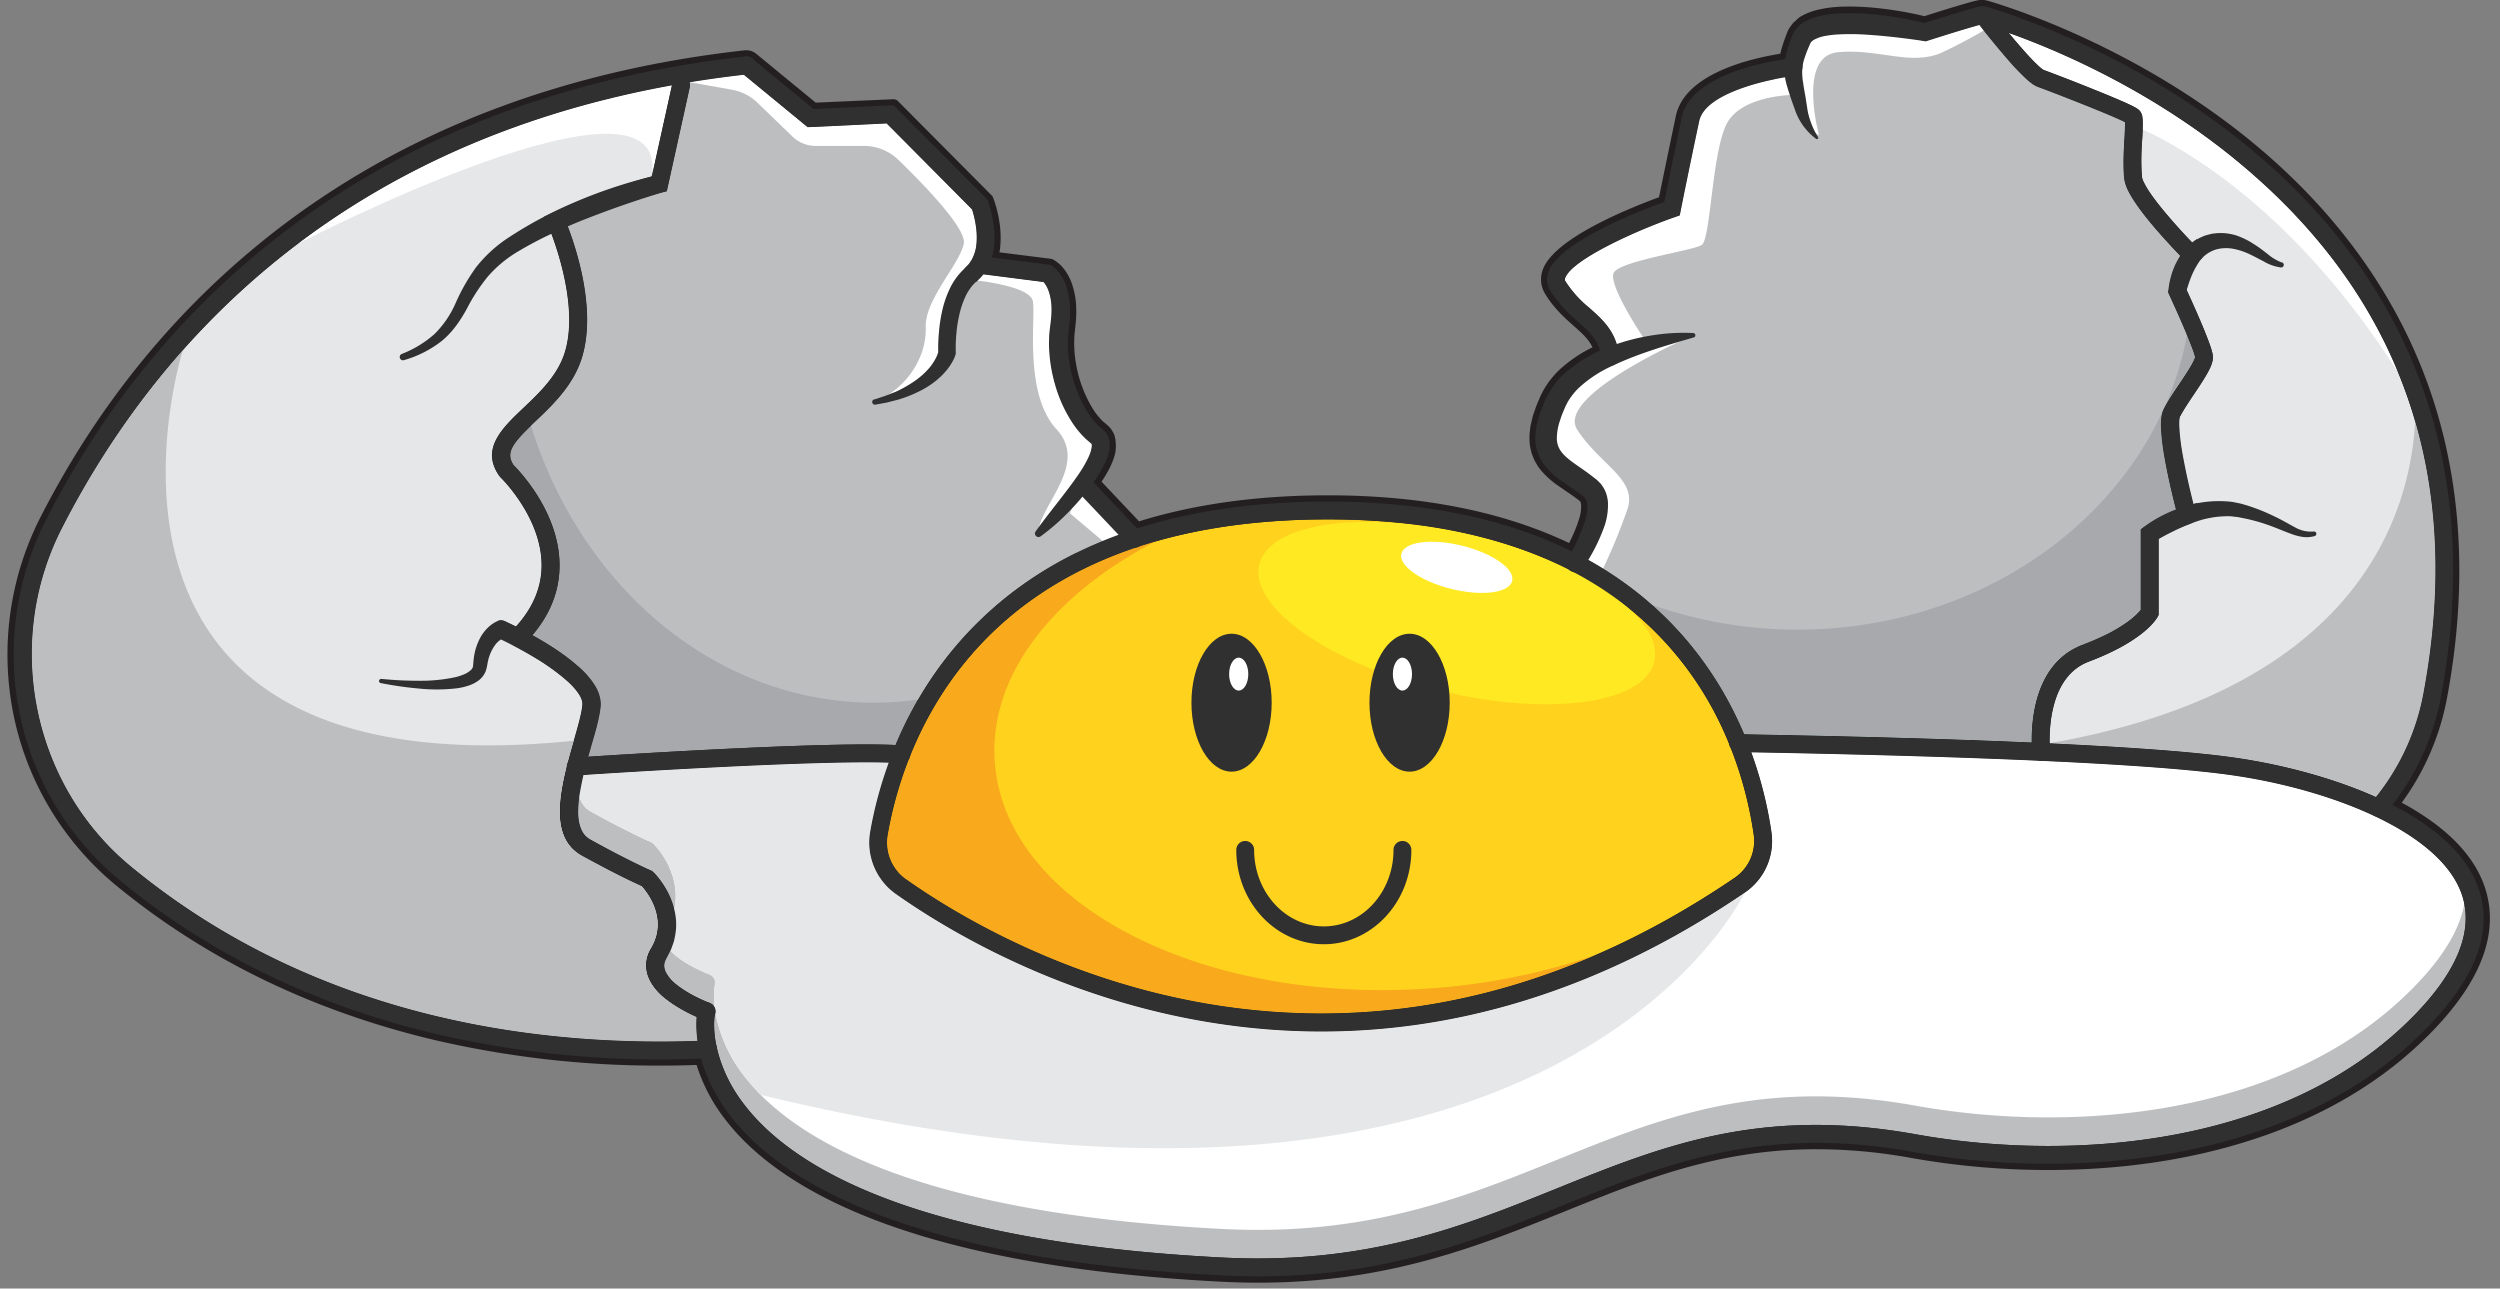 <?xml version="1.0" encoding="UTF-8"?><svg xmlns="http://www.w3.org/2000/svg" xmlns:xlink="http://www.w3.org/1999/xlink" data-name="Layer 2" height="414.3" preserveAspectRatio="xMidYMid meet" version="1.0" viewBox="-2.4 -0.0 803.8 414.3" width="803.8" zoomAndPan="magnify"><rect x="-2.4" y="-0.0" width="803.8" height="414.3" fill="#808080" stroke="none"/><g id="change1_1"><path d="M796.51,285.23c-3.48-10.34-12.46-19.46-26.7-27.15a82.75,82.75,0,0,0,14.61-33.94c7.42-39.9,4.23-76.54-9.47-108.93-11-25.92-28.63-49.1-52.5-68.91C682.11,12.83,637,.31,636.51.19A5.05,5.05,0,0,0,635.27,0h-.13a4.59,4.59,0,0,0-.66,0h-.09l-.24,0h-.07l-.38.07-.08,0-.6.13c-.78.18-1.45.37-2.19.57-5.06,1.44-10.05,3-14.5,4.43a115.76,115.76,0,0,0-18.08-2.87c-2.12-.15-4-.22-5.93-.22-1.43,0-2.85,0-4.22.13a36.87,36.87,0,0,0-5.44.77,20.26,20.26,0,0,0-6,2.25l-.06,0-.18.12A8.66,8.66,0,0,0,575,6.6l-.63.55-.13.13c-.23.25-.44.51-.63.74l0,.05a9,9,0,0,0-1.28,2.06l0,.1c-.09.18-.18.38-.22.49l-.11.3-.22.57a50.43,50.43,0,0,0-1.62,5c-.06.22-.11.45-.17.69-10.16,1.63-30.73,6.58-33.57,20-2.08,9.88-4.34,20.89-5.41,26.13-10.84,4-33.79,13.43-37.36,23.27a8.84,8.84,0,0,0,.69,7.71c2.79,4.66,6.23,7.71,9.26,10.41,2.67,2.36,4.86,4.31,6,6.88a44.55,44.55,0,0,0-9.82,6.5,28.14,28.14,0,0,0-5.5,6.54c-.27.44-.51.9-.74,1.34-.09.18-.18.36-.28.53-.25.49-.44.93-.6,1.31-.07.18-.15.36-.23.55a35.22,35.22,0,0,0-1.46,3.74c-.06.16-.13.36-.19.55-.15.42-.3.85-.43,1.32a.29.29,0,0,0,0,.09l-.45,1.91a12.75,12.75,0,0,0-.38,2.32c0,.22-.05.41-.07.59a9,9,0,0,0-.08,1.86c0,.2,0,.4,0,.59a13.65,13.65,0,0,0,.14,1.82s0,.06,0,.09c0,.18.08.36.11.54a16.71,16.71,0,0,0,.45,1.9.58.58,0,0,0,.05.14l.19.51a19,19,0,0,0,.79,1.85l.07.11.3.51a15.12,15.12,0,0,0,1,1.61,27.58,27.58,0,0,0,6.36,5.84c.84.6,1.66,1.16,2.46,1.7,1.12.76,2.17,1.48,3.17,2.23l.66.49.07.05.17.13.27.26.11.16c0,.07.06.16.1.25v.05a5.06,5.06,0,0,1,.11.53,12.92,12.92,0,0,1-.69,4.79,47.7,47.7,0,0,1-3.17,7.61c-21.43-10.18-47.51-15.34-77.56-15.34-22.4,0-42.81,2.81-60.7,8.37l-12.06-12.75a42.83,42.83,0,0,0,2.59-4.37l.18-.37c.19-.4.4-.82.59-1.3a16.18,16.18,0,0,0,.66-1.79,12.59,12.59,0,0,0,.43-1.65l.08-.41a2,2,0,0,0,0-.24l0-.3a9.62,9.62,0,0,0,0-2.36l-.06-.55a.76.76,0,0,0,0-.21c-.05-.24-.12-.49-.19-.73l0-.06,0-.13a6,6,0,0,0-.72-1.66l-.13-.22a5.71,5.71,0,0,0-1-1.29c-.17-.18-.35-.35-.53-.52l-.48-.42-1-.83a5,5,0,0,1-.4-.4c-.11-.13-.23-.25-.35-.38a21.71,21.71,0,0,1-2.87-3.9,41.23,41.23,0,0,1-5.6-20.23c0-.59,0-1.2.06-1.85l0-.73.28-2.72a39.82,39.82,0,0,0,.3-6.8,25.73,25.73,0,0,0-1.4-7.31,16.36,16.36,0,0,0-1.85-3.72,13.21,13.21,0,0,0-1.37-1.77c-.25-.29-.57-.59-.84-.85l-.06,0-.11-.1a9.25,9.25,0,0,0-1.14-.86l-.54-.34a2.07,2.07,0,0,0-.81-.29l-.63-.08-15.92-2a19.28,19.28,0,0,0,.3-2.36,32.39,32.39,0,0,0-.32-7.48c-.19-1.22-.43-2.42-.72-3.58a35.44,35.44,0,0,0-1.08-3.58l-.2-.55a1.88,1.88,0,0,0-.46-.73l-.44-.45-28.82-29-.9-.91a2,2,0,0,0-1.42-.59h-.09l-1.28.06L259.87,33,240.72,17.28l-.13-.1-.17-.12a4.88,4.88,0,0,0-2.8-.89l-.41,0h-.12c-59.46,6.6-110.67,26.47-152.2,59.06C54.11,99.42,29.12,130.05,10.6,166.31a97.3,97.3,0,0,0-8.67,63.43A95.92,95.92,0,0,0,34.8,284.58C63.61,308.32,98,325,136.86,334.28a316.91,316.91,0,0,0,73.1,8.34c3.64,0,7.44-.07,11.6-.21A56.07,56.07,0,0,0,230.84,360c16,20.87,56.73,46.85,159.47,52.1,4,.21,7.95.31,11.83.31,41.81,0,70.87-11.74,99-23.09,25.24-10.19,49.07-19.82,80.49-19.82A171,171,0,0,1,612,372.29a250.78,250.78,0,0,0,44.11,3.89c23.7,0,45.84-3.29,65.8-9.79,23-7.47,42.19-19,57.16-34.23C795.5,315.45,801.36,299.66,796.51,285.23Z" fill="#231f20"/></g><g id="change2_1"><path d="M290.24,243.07a2.77,2.77,0,0,1-.41,1A126.65,126.65,0,0,0,283,268.48a14.47,14.47,0,0,0,5.87,14.21h0c30.58,21.62,140.18,85.47,266.41-.43a14.3,14.3,0,0,0,6.15-14,125.12,125.12,0,0,0-7.38-27.81,2.76,2.76,0,0,1-.45-1.12,107.08,107.08,0,0,0-50.27-55.49,2.83,2.83,0,0,1-.76-.33,3.06,3.06,0,0,1-.29-.21c-19.18-9.86-44.46-16.32-77.8-16.32-24.1,0-44.13,3.3-60.79,8.76a3,3,0,0,1-.91.3C320.09,190.39,299.84,219.12,290.24,243.07Z" fill="#ffd31d"/></g><g id="change3_1"><path d="M219.38,28.08,212,61.5l-1.73.44a207.82,207.82,0,0,0-30.19,10.63c2.78,7.2,9.59,27.59,4.43,43.07-2.84,8.53-9.39,14.75-14.65,19.74-7.33,7-9.9,10-7.14,14.17,1.93,1.92,14.6,15.16,14.78,31.88.09,8.22-2.84,15.87-8.73,22.79,9.57,5.3,22.63,14.19,21.83,22.93-.3,3.28-1.54,7.6-3,12.6-.33,1.15-.67,2.34-1,3.56,16.35-1.06,77-4.82,98.94-3.76A120.52,120.52,0,0,1,308.8,203.4c13-13.82,29.07-24.27,48.12-31.31l-12-11a156.54,156.54,0,0,1-11.53,12.62,2.85,2.85,0,0,1-2,.82,2.88,2.88,0,0,1-2-4.93c8.22-8,19.64-21.58,19.3-26.54,0-.39-.13-.46-.21-.52-8.1-6-15.27-22.6-13.05-37.8,1.35-9.2-1.32-13-2.33-14L313.84,88.2a15.2,15.2,0,0,1-2.15,2.26c-7.41,6.26-6.71,22.64-6.7,22.81v.38l-.08.37c-.11.53-3.07,13.1-25.34,18.07a2.7,2.7,0,0,1-.63.07,2.87,2.87,0,0,1-.62-5.67c16.79-3.75,20.34-11.77,20.9-13.44-.08-3.13-.08-19.51,8.75-27,6.07-5.14,3-16.2,2.15-18.75L282.68,39.68,257.25,40.9,236.75,24q-9,1-17.49,2.42A2.86,2.86,0,0,1,219.38,28.08Z" fill="#a7a9ac"/></g><g id="change4_1"><path d="M537.74,203.36a115.94,115.94,0,0,1,20.64,32.69l3.5.07c17,.33,53.9,1,88.92,2.58-.15-7.54,1.15-25.66,16.32-31.37,12.84-4.84,17.5-9.7,18.74-11.25V170.15l1.21-.86a55.1,55.1,0,0,1,10.16-5.38c-2.24-8.61-6.6-27.15-4-32.38a79.54,79.54,0,0,1,4.87-7.83c1.86-2.78,5-7.41,5.22-8.85-.3-2-4.52-11.89-8.32-20.08l-.35-.77.11-.83a30,30,0,0,1,3.93-10.77c-5.12-5.27-17.25-18.32-18.09-24.63-.51-3.81-.22-9,0-13.25.1-1.85.23-4.05.21-5.26-4.39-2.25-23.49-9.72-28.14-11.37-4.1-1.45-15-15.16-18.68-19.86-3,.8-10.19,3-16.63,5.06l-.72.23-.75-.15c-16.1-3.38-34.59-4-36.45.52-3.24,7.83-3,8.93-.75,17.51.27,1,.56,2.18.88,3.43a18.61,18.61,0,0,0,4.4,7.82,2.87,2.87,0,1,1-4.28,3.83A24.31,24.31,0,0,1,574,36c-.32-1.25-.6-2.37-.87-3.4a65.4,65.4,0,0,1-1.71-7.77c-8.94,1.46-25.84,5.86-27.56,14C541.12,52.12,538,67.51,538,67.66l-.33,1.6-1.54.54c-13.39,4.68-33.18,13.83-35.25,19.54a1.08,1.08,0,0,0,.05,1.09A36.42,36.42,0,0,0,508.65,99c3.53,3.14,7.16,6.37,8.75,11.6a102.7,102.7,0,0,1,24.42-5.69,2.87,2.87,0,1,1,.53,5.71,99.3,99.3,0,0,0-25.18,6.25,2.82,2.82,0,0,1-1.6.7c-6.56,3-12.46,7.12-15.12,12.9-5.91,12.86-2.2,15.41,5.18,20.48,1.61,1.11,3.28,2.26,5,3.62,5.52,4.4,4.68,12.93-2.47,25.38A113.93,113.93,0,0,1,537.74,203.36Z" fill="#b8dfd8"/></g><g id="change3_2"><path d="M537.74,203.36a115.94,115.94,0,0,1,20.64,32.69l3.5.07c17,.33,53.9,1,88.92,2.58-.15-7.54,1.15-25.66,16.32-31.37,12.84-4.84,17.5-9.7,18.74-11.25V170.15l1.21-.86a55.1,55.1,0,0,1,10.16-5.38c-2.24-8.61-6.6-27.15-4-32.38a79.54,79.54,0,0,1,4.87-7.83c1.86-2.78,5-7.41,5.22-8.85-.3-2-4.52-11.89-8.32-20.08l-.35-.77.11-.83a30,30,0,0,1,3.93-10.77c-5.12-5.27-17.25-18.32-18.09-24.63-.51-3.81-.22-9,0-13.25.1-1.85.23-4.05.21-5.26-4.39-2.25-23.49-9.72-28.14-11.37-4.1-1.45-15-15.16-18.68-19.86-3,.8-10.19,3-16.63,5.06l-.72.23-.75-.15c-16.1-3.38-34.59-4-36.45.52-3.24,7.83-3,8.93-.75,17.51.27,1,.56,2.18.88,3.43a18.61,18.61,0,0,0,4.4,7.82,2.87,2.87,0,1,1-4.28,3.83A24.31,24.31,0,0,1,574,36c-.32-1.25-.6-2.37-.87-3.4a65.4,65.4,0,0,1-1.71-7.77c-8.94,1.46-25.84,5.86-27.56,14C541.12,52.12,538,67.51,538,67.66l-.33,1.6-1.54.54c-13.39,4.68-33.18,13.83-35.25,19.54a1.08,1.08,0,0,0,.05,1.09A36.42,36.42,0,0,0,508.65,99c3.53,3.14,7.16,6.37,8.75,11.6a102.7,102.7,0,0,1,24.42-5.69,2.87,2.87,0,1,1,.53,5.71,99.3,99.3,0,0,0-25.18,6.25,2.82,2.82,0,0,1-1.6.7c-6.56,3-12.46,7.12-15.12,12.9-5.91,12.86-2.2,15.41,5.18,20.48,1.61,1.11,3.28,2.26,5,3.62,5.52,4.4,4.68,12.93-2.47,25.38A113.93,113.93,0,0,1,537.74,203.36Z" fill="#a7a9ac"/></g><g id="change5_1"><path d="M717.65,52.39c-28.5-23.7-59.36-36.53-74.2-41.8,4.28,5.14,9.53,11.12,11.23,11.91,2,.7,9.26,3.48,16,6.19,14.09,5.66,14.56,6.36,15.15,7.25.9,1.35.84,3.22.53,8.9A75.25,75.25,0,0,0,686.31,57c.47,3.54,9.14,13.74,16.14,21a15.63,15.63,0,0,1,1.6-1.17l1.68,6C702.36,86,701,91.2,700.61,93.17c2.76,6,8.28,18.28,8.47,21.38.17,2.71-2.12,6.28-6.19,12.35a80.73,80.73,0,0,0-4.51,7.2c-1.17,2.45,1.19,15.86,4.3,28,.51-.14,1-.27,1.54-.39l-2.49,6.7a51.84,51.84,0,0,0-10.13,4.83v24.5l-.34.64c-.41.77-4.55,7.75-22.11,14.36-11.88,4.47-12.72,20.18-12.59,26.26,23.79,1.11,46.11,2.62,60,4.64,14.56,2.13,30.9,6.31,45,12.62a75,75,0,0,0,15.31-33.5C789.76,153.09,769.86,95.78,717.65,52.39Z" fill="#e6e7e8"/></g><g id="change5_2"><path d="M221.59,326.94c-6.46-2.83-13.73-7.23-15.76-13.28a10.18,10.18,0,0,1,1-8.71c5.79-9.6-1.25-18.23-2.94-20.08-1.89-.84-8.54-3.9-19.39-9.9-11.22-6.21-6.34-23.17-2.43-36.81,1.3-4.52,2.52-8.79,2.77-11.53.47-5.19-11.09-13.32-21.74-18.9l-5.64-8,.43-.15a2.82,2.82,0,0,1,2,.14c.78.36,2,.94,3.6,1.71,5.54-6.11,8.31-12.82,8.23-20-.17-15.32-13.1-27.88-13.23-28l-.36-.42c-6.13-8.7.92-15.39,7.73-21.85,5.05-4.79,10.77-10.21,13.16-17.39,4.44-13.31-1.59-31.87-4.21-38.8l-1.38.7-1-5.93h0a205.52,205.52,0,0,1,34.69-13l6.48-29.39C102,47.6,45.53,114.93,17.5,169.83-1.35,206.73,8,252.47,39.72,278.61c59.82,49.28,131.44,57.83,182.15,56.05A36.52,36.52,0,0,1,221.59,326.94Z" fill="#e6e7e8"/></g><g id="change6_1"><path d="M715.69,249.29c-34.83-5.1-124.47-6.85-153.93-7.43l-1.1,0a129.66,129.66,0,0,1,6.49,25.63,20,20,0,0,1-8.6,19.54c-48.94,33.3-95.46,44.63-136.07,44.63-66.67,0-117.41-30.49-136.89-44.26h0a20.24,20.24,0,0,1-8.21-19.88,130.73,130.73,0,0,1,6-22.29c-23.92-.77-86.07,3.16-98.26,4C183,258.09,182,267,187.33,269.94c12.42,6.87,19.35,9.86,19.42,9.89a2.78,2.78,0,0,1,.88.59c4.51,4.42,11.19,15.87,4.17,27.5a4.43,4.43,0,0,0-.52,3.92c1.19,3.55,6.47,7.42,14.49,10.63h0a2.05,2.05,0,0,1,.39.2l.12.07a2.78,2.78,0,0,1,.32.26l.11.09a4.15,4.15,0,0,1,.27.32s.06.07.08.11a2.71,2.71,0,0,1,.21.37.6.6,0,0,0,.06.11c.05.13.08.26.12.39s0,.09,0,.14,0,.23,0,.35a1.49,1.49,0,0,1,0,.21,8.51,8.51,0,0,1,0,.58.08.08,0,0,1,0,0A29.22,29.22,0,0,0,228,336.5a3.25,3.25,0,0,1,.13.62,47,47,0,0,0,9,18.35c15.13,19.48,54,43.77,153.55,48.86,46.6,2.37,77.56-10.13,107.51-22.23,33.59-13.57,65.32-26.38,115.18-17.43,50.51,9.07,119.12,3.86,160.17-37.93,14.21-14.46,19.46-27.6,15.61-39C782.41,267.6,747.39,253.92,715.69,249.29Z" fill="#bcbec0"/></g><g id="change7_1"><path d="M228.13,327.93a47,47,0,0,0,9,18.35c15.13,19.48,54,43.77,153.55,48.86,46.6,2.37,77.56-10.13,107.51-22.23,33.59-13.57,65.32-26.38,115.18-17.43,50.51,9.07,119.12,3.86,160.17-37.93q14.12-14.37,16.37-26.87a22.45,22.45,0,0,0-.76-3c-6.76-20.1-41.78-33.78-73.48-38.41-34.83-5.1-124.47-6.85-153.93-7.43l-1.1,0a129.66,129.66,0,0,1,6.49,25.63,20,20,0,0,1-8.6,19.54c-48.94,33.3-95.46,44.63-136.07,44.63-66.67,0-117.41-30.49-136.89-44.26h0a20.24,20.24,0,0,1-8.21-19.88,130.73,130.73,0,0,1,6-22.29c-23.92-.77-86.07,3.16-98.26,4-.51,2.17-1,4.34-1.26,6.43a7.44,7.44,0,0,0,3.5,5.15c12.42,6.87,19.35,9.86,19.42,9.89a2.78,2.78,0,0,1,.88.59c3.71,3.64,8.88,12,6.69,21.38a20.16,20.16,0,0,1-1.26,12.9c2.4,2.69,6.81,5.41,12.71,7.77h0a2.05,2.05,0,0,1,.39.2l.12.07a2.78,2.78,0,0,1,.32.26l.11.09a4.15,4.15,0,0,1,.27.32s.06.07.08.11a2.71,2.71,0,0,1,.21.37.6.6,0,0,0,.06.11c.05.13.08.26.12.39s0,.09,0,.14,0,.23,0,.35a1.49,1.49,0,0,1,0,.21,8.51,8.51,0,0,1,0,.58.08.08,0,0,1,0,0,29.22,29.22,0,0,0,.49,10.78A3.25,3.25,0,0,1,228.13,327.93Z" fill="#fff"/></g><g id="change8_1"><path d="M510.7,307a206.82,206.82,0,0,1-54,10.83c-73.83,5-136.18-27.65-139.27-73-1.88-27.59,18.62-53.51,51.6-70.71-1.79.52-3.55,1.05-5.27,1.61a3,3,0,0,1-.91.3c-42.73,14.32-63,43.05-72.58,67a2.77,2.77,0,0,1-.41,1A126.65,126.65,0,0,0,283,268.48a14.47,14.47,0,0,0,5.87,14.21h0C315.82,301.71,403.93,353.42,510.7,307Z" fill="#f9a91c"/></g><g id="change9_1"><ellipse cx="465.96" cy="197.1" fill="#ffe922" rx="25.52" ry="65.39" transform="rotate(-76.13 465.981 197.093)"/></g><g id="change7_2"><ellipse cx="465.96" cy="182.39" fill="#fff" rx="7.16" ry="18.35" transform="rotate(-76.13 465.983 182.386)"/></g><g id="change6_2"><path d="M17.5,169.83C-1.35,206.73,8,252.47,39.72,278.61c59.82,49.28,131.44,57.83,182.15,56.05a36.52,36.52,0,0,1-.28-7.72c-6.46-2.83-13.73-7.23-15.76-13.28a10.18,10.18,0,0,1,1-8.71c5.79-9.6-1.25-18.23-2.94-20.08-1.89-.84-8.54-3.9-19.39-9.9-11.22-6.21-6.34-23.17-2.43-36.81C10.73,255.72,56.4,112.55,56.4,112.55A273.78,273.78,0,0,0,17.5,169.83Z" fill="#bcbec0"/></g><g id="change6_3"><path d="M695,94.77l-.35-.77.11-.83a30,30,0,0,1,3.93-10.77c-5.12-5.27-17.25-18.32-18.09-24.63-.51-3.81-.22-9,0-13.25.1-1.85.23-4.05.21-5.26-4.39-2.25-23.49-9.72-28.14-11.37-4.1-1.45-15-15.16-18.68-19.86-3,.8-10.19,3-16.63,5.06l-.72.23-.75-.15c-16.1-3.38-34.59-4-36.45.52-1.72,4.16-2.44,6.42-2.41,8.92h0l-9.52,3c-9.24,2-22.14,6.2-23.64,13.3C541.12,52.12,538,67.51,538,67.66l-.33,1.6-1.54.54c-13.39,4.68-33.18,13.83-35.25,19.54a1.08,1.08,0,0,0,.05,1.09A36.42,36.42,0,0,0,508.65,99c3.53,3.14,7.16,6.37,8.75,11.6l.13,0-.36,6.31a2.82,2.82,0,0,1-1.6.7c-6.56,3-12.46,7.12-15.12,12.9-5.91,12.86-2.2,15.41,5.18,20.48,1.61,1.11,3.28,2.26,5,3.62,5.52,4.4,4.68,12.93-2.47,25.38a115.77,115.77,0,0,1,20.53,14.45,140.15,140.15,0,0,0,46.81,8c63,0,115.28-41,125.25-94.65C699.13,103.86,697,99.08,695,94.77Z" fill="#bcbec0"/></g><g id="change6_4"><path d="M776.8,222.72q8.85-47.5-2.68-87.2c-1.67,30.11-18.53,86.19-117.56,103.44,23.79,1.11,46.11,2.62,60,4.64,14.56,2.13,30.9,6.31,45,12.62A75,75,0,0,0,776.8,222.72Z" fill="#bcbec0"/></g><g id="change7_3"><path d="M93.39,78.35S213.67,16.11,207.16,56.82l6.48-29.39C163.07,36.57,123.81,55.39,93.39,78.35Z" fill="#fff"/></g><g id="change6_5"><path d="M360.9,171.64l-14-12.8,1.65-14.35a4.9,4.9,0,0,0,.17-1.45c0-.39-.13-.46-.21-.52s-.27-.23-.4-.33l-8.92-12.49a46.77,46.77,0,0,1-3.73-25c1.35-9.2-1.32-13-2.33-14L313.84,88.2a15.2,15.2,0,0,1-2.15,2.26l-.35.32L308,86.07c6.07-5.14,3-16.2,2.15-18.75L282.68,39.68,257.25,40.9,236.75,24q-9,1-17.49,2.42a2.86,2.86,0,0,1,.12,1.62L212,61.5l-1.73.44a207.82,207.82,0,0,0-30.19,10.63c2.78,7.2,9.59,27.59,4.43,43.07-2.84,8.53-9.39,14.75-14.65,19.74-.54.51-1.05,1-1.54,1.47,16.09,51.9,59.45,89.08,110.43,89.08a103.46,103.46,0,0,0,14-1,117.61,117.61,0,0,1,16-21.57,120.35,120.35,0,0,1,34.81-25.6l8-.46Z" fill="#bcbec0"/></g><g id="change7_4"><path d="M717.65,52.39c-28.5-23.7-59.36-36.53-74.2-41.8,4.28,5.14,9.53,11.12,11.23,11.91,2,.7,9.26,3.48,16,6.19,14.09,5.66,14.56,6.36,15.15,7.25.7,1.05.82,2.43.69,5.66,13.62,6.26,49.39,26.53,82.05,78.08Q753.08,81.91,717.65,52.39Z" fill="#fff"/></g><g id="change7_5"><path d="M259.84,46.91H275.3a16,16,0,0,1,11.18,4.52c7.73,7.48,22,22.09,21,26.92-1.33,6.61-12.57,18-12.24,26.85s-5.19,19.13-16.33,24.09c0,0,20-4.69,23.15-16.74,2.59-10.08,4.39-16.54,8.12-23.35L308,86.07c6.07-5.14,3-16.2,2.15-18.75L282.68,39.68,257.25,40.9,236.75,24q-9,1-17.49,2.42l13.56,2.4a16,16,0,0,1,8.34,4.23L252.5,44A10.6,10.6,0,0,0,259.84,46.91Z" fill="#fff"/></g><g id="change7_6"><path d="M348.7,143c0-.39-.13-.46-.21-.52s-.27-.23-.4-.33l-8.92-12.49a46.77,46.77,0,0,1-3.73-25c1.35-9.2-1.32-13-2.33-14L313.84,88.2a14.36,14.36,0,0,1-1.94,2c5.61.71,17,2.63,17.78,6.62,1,5.29-3,29.7,7.61,41.19s-5.8,24.64-5.88,33.58l16.29-19.95.83-7.2A4.9,4.9,0,0,0,348.7,143Z" fill="#fff"/></g><g id="change7_7"><path d="M310.08,89l-1.24.91s.78.07,2,.21Z" fill="#fff"/></g><g id="change7_8"><path d="M341.6 165.03L354.65 176.07 360.9 171.64 344.59 156.84 341.6 165.03z" fill="#fff"/></g><g id="change7_9"><path d="M582.45,43.49s-7-25.36,5.95-26.69,23.82,4.63,33.75,0c5.07-2.37,9.85-5,13.3-7-.54-.69-1-1.31-1.42-1.82-3,.8-10.19,3-16.63,5.06l-.72.23-.75-.15c-16.1-3.38-34.59-4-36.45.52-1.72,4.16-2.44,6.42-2.41,8.92h0l-4,1.27C574.22,29,577.52,41.07,582.45,43.49Z" fill="#fff"/></g><g id="change7_10"><path d="M543.9,38.9C541.12,52.12,538,67.51,538,67.66l-.33,1.6-1.54.54c-13.39,4.68-33.18,13.83-35.25,19.54a1.08,1.08,0,0,0,.05,1.09A36.42,36.42,0,0,0,508.65,99c3.53,3.14,7.16,6.37,8.75,11.6l.13,0-.17,3,9.06-4.38S514.29,91.35,516.5,87.6s25.36-7,28.23-8.82S548,49.45,552.67,40s21.51-9.48,21.51-9.48l1,1.09-1.76-7.83-5.89,1.86C558.3,27.56,545.4,31.8,543.9,38.9Z" fill="#fff"/></g><g id="change7_11"><path d="M542.08,107.78l-24.68,5-.23,4.06a2.82,2.82,0,0,1-1.6.7c-6.56,3-12.46,7.12-15.12,12.9-5.91,12.86-2.2,15.41,5.18,20.48,1.61,1.11,3.28,2.26,5,3.62,5.52,4.4,4.68,12.93-2.47,25.38,1.66.92,3.28,1.89,4.87,2.87a188.32,188.32,0,0,0,7.9-19.3c3-9.42-8.93-14.07-16.21-25.32S542.08,107.78,542.08,107.78Z" fill="#fff"/></g><g id="change5_3"><path d="M499,331.92c14.07-7.59,28.3-17.53,36.55-30.72-40.48,22.41-78.86,30.44-113,30.44-66.67,0-117.41-30.49-136.89-44.26h0a20.24,20.24,0,0,1-8.21-19.88,130.73,130.73,0,0,1,6-22.29c-23.92-.77-86.07,3.16-98.26,4-.51,2.17-1,4.34-1.26,6.43a7.44,7.44,0,0,0,3.5,5.15c12.42,6.87,19.35,9.86,19.42,9.89a2.78,2.78,0,0,1,.88.59c3.71,3.64,8.88,12,6.69,21.38a20.16,20.16,0,0,1-1.26,12.9c2.4,2.69,6.81,5.41,12.71,7.77h0a2.05,2.05,0,0,1,.39.2l.12.07a2.78,2.78,0,0,1,.32.26l.11.09a4.15,4.15,0,0,1,.27.32s.06.07.08.11a2.71,2.71,0,0,1,.21.37.6.6,0,0,0,.06.11c.05.13.08.26.12.39s0,.09,0,.14,0,.23,0,.35a1.49,1.49,0,0,1,0,.21,8.51,8.51,0,0,1,0,.58.08.08,0,0,1,0,0,29.22,29.22,0,0,0,.49,10.78,3.25,3.25,0,0,1,.13.62c.27,1.17.61,2.41,1,3.71C311.69,375.63,416.48,376.38,499,331.92Z" fill="#e6e7e8"/></g><g id="change5_4"><path d="M285.59,287.38h0a20.24,20.24,0,0,1-8.21-19.88,130.73,130.73,0,0,1,6-22.29c-23.92-.77-86.07,3.16-98.26,4-.51,2.17-1,4.34-1.26,6.43a7.44,7.44,0,0,0,3.5,5.15c12.42,6.87,19.35,9.86,19.42,9.89a2.78,2.78,0,0,1,.88.59c3.71,3.64,8.88,12,6.69,21.38a20.16,20.16,0,0,1-1.26,12.9c2.4,2.69,6.81,5.41,12.71,7.77h0a2.05,2.05,0,0,1,.39.2l.12.07a2.78,2.78,0,0,1,.32.26l.11.09a4.15,4.15,0,0,1,.27.32s.06.07.08.11a2.71,2.71,0,0,1,.21.37.6.6,0,0,0,.06.11c.05.13.08.26.12.39s0,.09,0,.14,0,.23,0,.35a1.49,1.49,0,0,1,0,.21,8.51,8.51,0,0,1,0,.58.08.08,0,0,1,0,0,29.22,29.22,0,0,0,.49,10.78,3.25,3.25,0,0,1,.13.62,47,47,0,0,0,9,18.35,63.94,63.94,0,0,0,5.08,5.75C499,414.31,558.55,287,558.55,287c-48.94,33.3-95.46,44.63-136.07,44.63C355.81,331.64,305.07,301.15,285.59,287.38Z" fill="#e6e7e8"/></g><g id="change10_1"><path d="M422.48,331.64c-66.67,0-117.41-30.49-136.89-44.26h0a20.24,20.24,0,0,1-8.21-19.88c2.41-14,9.7-41,31.42-64.1,26.24-28,65.18-42.13,115.72-42.13,49.92,0,88,14.16,113.22,42.09,20.88,23.13,27.39,50.09,29.41,64.11a20,20,0,0,1-8.6,19.54C509.61,320.31,463.09,331.64,422.48,331.64ZM288.91,282.69c30.58,21.62,140.18,85.47,266.41-.43a14.3,14.3,0,0,0,6.15-14C557.08,237.84,534.93,167,424.52,167,312.58,167,288.29,238,283,268.48a14.47,14.47,0,0,0,5.87,14.21Z" fill="#303030"/></g><g id="change10_2"><path d="M278.76,128.43l3.43-1.14L285.5,126a39.24,39.24,0,0,0,6.12-3.45,24.6,24.6,0,0,0,5-4.53,19.11,19.11,0,0,0,1.76-2.66,13.91,13.91,0,0,0,.63-1.37c.07-.23.17-.46.22-.67a1.88,1.88,0,0,0,.1-.47h0l-.06.75a54,54,0,0,1,.22-6.78,49.94,49.94,0,0,1,1-6.69,33.28,33.28,0,0,1,2.16-6.6,21.16,21.16,0,0,1,4-6.13L308,86c.28-.3.56-.58.86-.87a6.29,6.29,0,0,0,.74-1c.11-.17.24-.33.35-.5l.28-.56a12.88,12.88,0,0,0,1.34-5,24.33,24.33,0,0,0-.26-5.69,28.74,28.74,0,0,0-.57-2.88c-.23-.93-.53-2-.81-2.73l.64,1-28.81-29,2.17.85-25.59,1.23-1.11,0-.85-.71L235.81,23.26a2.87,2.87,0,0,1,3.64-4.44l20.6,16.94-2-.65,25.6-1.23,1.27-.06.9.91,28.82,29,.44.45.2.55a31.18,31.18,0,0,1,1,3.39c.28,1.12.51,2.25.68,3.39a30.48,30.48,0,0,1,.31,7,18.6,18.6,0,0,1-2,7.2l-.44.87c-.17.27-.37.54-.56.81a11.43,11.43,0,0,1-1.2,1.55l-2.33,2.32a15.79,15.79,0,0,0-2.93,4.53,28.76,28.76,0,0,0-1.79,5.52,42.83,42.83,0,0,0-.92,5.93,48.45,48.45,0,0,0-.2,6v.42l-.08.33h0a7.56,7.56,0,0,1-.47,1.27c-.15.37-.33.67-.5,1a19.47,19.47,0,0,1-1.16,1.82,22.74,22.74,0,0,1-2.74,3.1,27.68,27.68,0,0,1-6.5,4.49,41.59,41.59,0,0,1-7.09,2.83l-3.64.93-3.67.68a.88.88,0,0,1-1-.71.88.88,0,0,1,.59-1Z" fill="#303030"/></g><g id="change10_3"><path d="M313,82.31l21.68,2.78.63.08.5.31h0a7.69,7.69,0,0,1,1,.8,10.05,10.05,0,0,1,.73.73,11.9,11.9,0,0,1,1.18,1.54,14.68,14.68,0,0,1,1.63,3.27,24.09,24.09,0,0,1,1.28,6.73,38.87,38.87,0,0,1-.29,6.5l-.29,2.79c0,.92-.09,1.83-.09,2.75a43.33,43.33,0,0,0,5.87,21.21A24.64,24.64,0,0,0,350,136.1c.3.29.58.64.9.9l.93.8.45.4c.17.16.34.32.5.49a5,5,0,0,1,.82,1.15,4.73,4.73,0,0,1,.52,1.27c.07.22.13.44.18.65l.06.59a9.49,9.49,0,0,1-.06,2.22,14,14,0,0,1-.46,1.86,13,13,0,0,1-.61,1.66c-.21.54-.46,1-.71,1.52a42.47,42.47,0,0,1-3.34,5.44,76.92,76.92,0,0,1-7.85,9.41,69.13,69.13,0,0,1-9.17,8,1.14,1.14,0,0,1-1.59-1.59l0,0c4.64-6.48,9.83-12.49,14.12-18.83a38.38,38.38,0,0,0,2.78-4.83c.18-.41.38-.81.51-1.2a10.55,10.55,0,0,0,.39-1.16,7.82,7.82,0,0,0,.23-1.06,3.1,3.1,0,0,0,0-.76.65.65,0,0,1,0-.14l0-.07s0-.12,0-.11,0,0-.05,0l0,0v0h0l-.08-.07L347,141.38c-.45-.38-.82-.8-1.23-1.19a29.83,29.83,0,0,1-4-5.24,44.09,44.09,0,0,1-5.06-11.71,49,49,0,0,1-1.84-12.61c0-1.07.05-2.15.09-3.23l.18-1.62.18-1.53a33.38,33.38,0,0,0,.35-5.43,17.86,17.86,0,0,0-.84-5,10.63,10.63,0,0,0-.95-2.1,5.57,5.57,0,0,0-.6-.85c-.11-.14-.21-.24-.31-.35s-.27-.23-.13-.14h0l1.13.4L312.26,88a2.87,2.87,0,1,1,.74-5.69Z" fill="#303030"/></g><g id="change10_4"><path d="M362.41,176.11a2.83,2.83,0,0,1-2.08-.9l-15.53-16.4a2.87,2.87,0,1,1,4.17-3.95l15.53,16.4a2.88,2.88,0,0,1-2.09,4.85Z" fill="#303030"/></g><g id="change10_5"><path d="M219.38,28.08l-7,31.69L212,61.49l-1.73.45h0c-8,2.43-16.06,5.23-23.9,8.29-3.93,1.52-7.78,3.22-11.61,5a123.07,123.07,0,0,0-11.06,5.9,39.38,39.38,0,0,0-9.2,7.72,59,59,0,0,0-6.78,10.38c-2.06,3.77-4.69,7.72-8.29,10.55a35.43,35.43,0,0,1-11.89,6,1,1,0,0,1-.72-2l0,0a34.53,34.53,0,0,0,10.49-6.39,32,32,0,0,0,6.81-10,63,63,0,0,1,6.6-11.53,43.86,43.86,0,0,1,10-9.22,129.82,129.82,0,0,1,11.34-6.71C176,67.83,180,66,184,64.33a158.92,158.92,0,0,1,24.89-8h0l-2.11,2.17,7-31.69a2.87,2.87,0,1,1,5.61,1.24Z" fill="#303030"/></g><g id="change10_6"><path d="M164.12,207.91a2.88,2.88,0,0,1-2-4.91c6.51-6.51,9.76-13.75,9.68-21.51-.17-15.32-13.1-27.88-13.23-28l-.36-.42c-6.13-8.7.92-15.39,7.73-21.85,5.05-4.79,10.77-10.21,13.16-17.39,5.53-16.58-5.2-41.32-5.31-41.57A2.87,2.87,0,0,1,179,69.94c.48,1.09,11.74,27,5.5,45.7-2.84,8.53-9.39,14.75-14.65,19.74-7.33,7-9.9,10-7.14,14.17,1.93,1.92,14.6,15.16,14.78,31.88.11,9.36-3.72,18-11.36,25.63A2.86,2.86,0,0,1,164.12,207.91Z" fill="#303030"/></g><g id="change10_7"><path d="M210,340.62a314.77,314.77,0,0,1-72.64-8.28C98.71,323.17,64.64,306.58,36.07,283a94,94,0,0,1-32.18-53.7,95.35,95.35,0,0,1,8.49-62.13c18.38-36,43.2-66.4,73.75-90.38,41.23-32.36,92.09-52.09,151.18-58.64A2.87,2.87,0,0,1,238,23.9C110.1,38.08,47.5,111.08,17.5,169.83-1.35,206.73,8,252.47,39.72,278.61,100.84,329,174.29,336.8,225.16,334.53a2.87,2.87,0,0,1,.25,5.74C220.24,340.5,215.08,340.62,210,340.62Z" fill="#303030"/></g><g id="change10_8"><path d="M120.37,218.29a117,117,0,0,0,12,.59A53.24,53.24,0,0,0,144,217.73a17,17,0,0,0,2.61-.84,7.32,7.32,0,0,0,2.09-1.21,2.52,2.52,0,0,0,1-1.41,2.2,2.2,0,0,0,0-.37,5.67,5.67,0,0,0,.07-.65c.06-.55.09-1.1.17-1.65a18.8,18.8,0,0,1,2.1-6.61,13.36,13.36,0,0,1,2.24-3,11.86,11.86,0,0,1,1.51-1.3c.3-.19.57-.39.9-.56a4.66,4.66,0,0,1,.5-.26l.28-.13a3.6,3.6,0,0,1,.4-.15h0a2.8,2.8,0,0,1,2,.14h0a135,135,0,0,1,12.42,6.6A73.51,73.51,0,0,1,184,214.68a26.06,26.06,0,0,1,5,5.88,12.23,12.23,0,0,1,1.6,4.15,9.72,9.72,0,0,1,.12,2.48c-.07.65-.15,1.31-.26,1.91-.43,2.48-1,4.72-1.66,7l-1.89,6.61a104.24,104.24,0,0,0-3,13,33.75,33.75,0,0,0-.39,6.28,12.56,12.56,0,0,0,1.29,5.35,6.13,6.13,0,0,0,1.5,1.84,6.32,6.32,0,0,0,1,.7c.37.24,1,.54,1.43.8,2,1.1,4,2.17,6,3.23,4,2.09,8.1,4.17,12.11,6h0l.06,0a2.49,2.49,0,0,1,.82.56c.54.55.91,1,1.32,1.48s.77,1,1.13,1.49a27.73,27.73,0,0,1,2,3.16,23.74,23.74,0,0,1,2.5,7.15,19.15,19.15,0,0,1-.16,7.76l-.2,1c-.09.32-.21.62-.31.93l-.66,1.83-.87,1.7-.44.85-.17.33-.12.26a4.82,4.82,0,0,0-.57,2,4.94,4.94,0,0,0,.45,2,12,12,0,0,0,3.39,4.1,42.82,42.82,0,0,0,10.89,6.05h0a2.87,2.87,0,1,1-2.17,5.32h0a48.13,48.13,0,0,1-12.43-7,17.13,17.13,0,0,1-5-6.21,10.54,10.54,0,0,1-.93-4.48,11.11,11.11,0,0,1,.36-2.32l.35-1.1c.14-.35.31-.67.48-1l1.45-2.82.47-1.33c.07-.22.17-.43.23-.66l.13-.68a13.25,13.25,0,0,0,.11-5.54,18.12,18.12,0,0,0-1.91-5.44,22.15,22.15,0,0,0-1.57-2.53c-.28-.4-.58-.8-.89-1.18s-.67-.78-.9-1l.88.59h0c-4.35-1.94-8.41-4-12.52-6.14-2-1.07-4.08-2.16-6.1-3.27-.52-.29-1-.51-1.56-.87a12.73,12.73,0,0,1-4.62-4.74,18,18,0,0,1-2-7.85,39.17,39.17,0,0,1,.43-7.4,109.11,109.11,0,0,1,3.14-13.74l1.87-6.59c.59-2.16,1.18-4.34,1.53-6.38.09-.52.14-1,.2-1.48a4.23,4.23,0,0,0-.06-.93,6.48,6.48,0,0,0-.89-2.21A20.64,20.64,0,0,0,180,219a68.44,68.44,0,0,0-10.65-7.66,132.42,132.42,0,0,0-11.81-6.28l2,.14h0l0,0s0,0-.07,0l-.17.07c-.13.05-.27.13-.42.2a6.41,6.41,0,0,0-.84.59,7.38,7.38,0,0,0-1.52,1.7,13.8,13.8,0,0,0-2,4.71c-.11.44-.17.89-.26,1.34a13,13,0,0,1-.48,1.94,6.92,6.92,0,0,1-2.67,3.29,11.53,11.53,0,0,1-3.28,1.53,20.43,20.43,0,0,1-3.23.72,55.89,55.89,0,0,1-12.46.08,117.1,117.1,0,0,1-12.1-1.74.67.67,0,0,1,.2-1.33Z" fill="#303030"/></g><g id="change10_9"><path d="M402.14,410.37c-3.8,0-7.7-.1-11.73-.3-102-5.22-142.2-30.79-158-51.33-13.78-17.93-10.67-33.55-10.53-34.21a2.87,2.87,0,0,1,5.62,1.19c-.12.62-2.6,14,9.64,29.75,15.13,19.48,54,43.77,153.55,48.86,46.6,2.37,77.56-10.13,107.51-22.23,33.59-13.57,65.32-26.38,115.18-17.43,50.51,9.07,119.12,3.86,160.17-37.93,14.21-14.46,19.46-27.6,15.61-39-6.76-20.1-41.78-33.78-73.48-38.41-34.83-5.1-124.47-6.85-153.93-7.43l-5.35-.1a2.89,2.89,0,0,1-2.82-2.93,2.85,2.85,0,0,1,2.93-2.82l5.36.11c29.54.58,119.45,2.33,154.64,7.48,31,4.54,70,18.33,78.09,42.27,4.6,13.66-1.11,28.76-17,44.89C735,374.15,664.33,379.65,612.38,370.32c-48.23-8.65-79.22,3.86-112,17.11C472.4,398.72,443.56,410.37,402.14,410.37Z" fill="#303030"/></g><g id="change10_10"><path d="M182.8,249.32a2.87,2.87,0,0,1-.19-5.74c3.36-.23,82.47-5.53,105-3.91a2.87,2.87,0,1,1-.42,5.73c-22.15-1.59-103.4,3.85-104.22,3.91Z" fill="#303030"/></g><g id="change10_11"><path d="M762.32,262.61a2.82,2.82,0,0,1-1.85-.68,2.86,2.86,0,0,1-.34-4,75.16,75.16,0,0,0,16.67-35.17c13-69.63-6.94-126.94-59.15-170.33C678.53,19.86,634.91,7.78,634.48,7.66A2.87,2.87,0,1,1,636,2.12c.44.12,45.11,12.46,85.19,45.72,23.63,19.6,41.1,42.53,51.94,68.15,13.55,32,16.69,68.28,9.34,107.78a80.75,80.75,0,0,1-17.94,37.82A2.83,2.83,0,0,1,762.32,262.61Z" fill="#303030"/></g><g id="change10_12"><path d="M515.28,117.6a2.86,2.86,0,0,1-2.85-2.61c-.49-5.36-3.63-8.15-7.6-11.67A42.15,42.15,0,0,1,496,93.38a6.79,6.79,0,0,1-.52-6c3.48-9.61,29-19.49,37.22-22.45.87-4.29,3.37-16.47,5.63-27.21,3.16-15,32.28-18.64,35.59-19a2.87,2.87,0,1,1,.63,5.71c-7.32.81-28.65,5.22-30.6,14.47C541.12,52.12,538,67.51,538,67.66l-.33,1.6-1.54.54c-13.39,4.68-33.18,13.83-35.25,19.54a1.08,1.08,0,0,0,.05,1.09A36.42,36.42,0,0,0,508.65,99c4.32,3.85,8.8,7.82,9.5,15.45a2.87,2.87,0,0,1-2.6,3.12Z" fill="#303030"/></g><g id="change10_13"><path d="M542.15,108.5c-8.95,2.6-17.8,5.18-25.87,9a40.18,40.18,0,0,0-10.83,7,20.83,20.83,0,0,0-3.77,4.7c-.24.43-.44.87-.67,1.3s-.42,1-.63,1.47a26.31,26.31,0,0,0-1.13,3,18.17,18.17,0,0,0-1.09,5.76,7.09,7.09,0,0,0,1.42,4.5c2,2.73,6.3,5,10.16,8.06l.73.57a6.55,6.55,0,0,1,.83.7l.95.95a10.88,10.88,0,0,1,.78,1.1,9.73,9.73,0,0,1,1.1,2.39,10.4,10.4,0,0,1,.28,1.2,8.39,8.39,0,0,1,.17,1.18,21,21,0,0,1-1.26,8.18,58.15,58.15,0,0,1-6.76,13.08,2.87,2.87,0,0,1-4.9-3l0,0a62.14,62.14,0,0,0,5.49-12,15,15,0,0,0,.76-5.58,9.08,9.08,0,0,0-.21-1c-.15-.25-.2-.58-.39-.76a2.37,2.37,0,0,0-.22-.33,1.93,1.93,0,0,1-.3-.27,2.64,2.64,0,0,0-.51-.42l-.66-.49c-1.76-1.32-3.68-2.54-5.66-3.95A25.91,25.91,0,0,1,494,149.3a19.9,19.9,0,0,1-1.22-1.94,20.47,20.47,0,0,1-.9-2.16c-.23-.74-.35-1.5-.51-2.26a20.81,20.81,0,0,1-.13-2.22,12.17,12.17,0,0,1,.15-2.12,12.85,12.85,0,0,1,.32-2l.46-1.94c.18-.63.4-1.22.61-1.83a32,32,0,0,1,1.37-3.51c.26-.58.46-1.12.78-1.73s.62-1.22,1-1.8a26.13,26.13,0,0,1,5.11-6.06,45.87,45.87,0,0,1,12.79-7.77A65.8,65.8,0,0,1,527.75,108a63.14,63.14,0,0,1,14.27-.92.73.73,0,0,1,.68.77.72.72,0,0,1-.52.65Z" fill="#303030"/></g><g id="change10_14"><path d="M651,242a50.8,50.8,0,0,1,0-8.27,46.62,46.62,0,0,1,1.31-8.14,33.09,33.09,0,0,1,3.07-7.88,24.14,24.14,0,0,1,5.54-6.78,21.84,21.84,0,0,1,3.72-2.47,19.44,19.44,0,0,1,2-.94l.95-.38.87-.35c2.34-.89,4.6-1.94,6.82-3a49.47,49.47,0,0,0,6.26-3.77,27.13,27.13,0,0,0,2.73-2.21,16.24,16.24,0,0,0,1.17-1.18c.18-.2.35-.4.49-.59s.14-.19.21-.27l.08-.12s0-.08,0,0l-.34,1.35V171.64h0l0-1.42,1.23-.93a38.93,38.93,0,0,1,6.38-3.87,41.47,41.47,0,0,1,6.9-2.69,36.08,36.08,0,0,1,14.94-1.36c.63.11,1.26.26,1.89.38a17.73,17.73,0,0,1,1.81.45c1.17.33,2.31.71,3.45,1.12a61.7,61.7,0,0,1,6.63,2.83c2.15,1,4.19,2.24,6.2,3.29a10.3,10.3,0,0,0,6.15,1.46h0a.75.75,0,0,1,.3,1.47,9.46,9.46,0,0,1-3.82.26,18,18,0,0,1-3.61-.95c-2.27-.83-4.38-1.75-6.53-2.54a58.56,58.56,0,0,0-6.5-2c-1.1-.28-2.2-.49-3.31-.71a10.7,10.7,0,0,0-1.61-.25c-.53-.06-1-.14-1.57-.19a31.28,31.28,0,0,0-12.61,2.28,60.53,60.53,0,0,0-6,2.62c-1,.49-2,1-2.94,1.51s-2,1.09-2.81,1.57l1.21-2.34h0v26.08l-.34.62c-.12.22-.17.29-.24.4l-.2.29c-.12.17-.25.35-.37.5q-.37.48-.75.9c-.5.56-1,1.08-1.55,1.57a33.5,33.5,0,0,1-3.28,2.66,55,55,0,0,1-7,4.22c-2.41,1.2-4.84,2.33-7.32,3.27l-.93.37-.47.18-.38.17a13.42,13.42,0,0,0-1.49.69,16.16,16.16,0,0,0-2.73,1.81c-3.37,2.8-5.56,7-6.72,11.67a40.26,40.26,0,0,0-1.14,7.14,45.77,45.77,0,0,0,0,7.22v.12a2.87,2.87,0,1,1-5.72.5Z" fill="#303030"/></g><g id="change10_15"><path d="M697.9,166.44c-1.67-6.33-3.16-12.63-4.32-19.11a72.47,72.47,0,0,1-1.19-10,24.08,24.08,0,0,1,.08-2.78,10.7,10.7,0,0,1,.29-1.62,7,7,0,0,1,.67-1.72c.84-1.6,1.73-3,2.63-4.39,1.79-2.75,3.64-5.39,5.27-8,.4-.65.78-1.3,1.13-1.94l.47-.93c.11-.27.26-.59.32-.79a1.61,1.61,0,0,1,.09-.29s0,0,0,.07,0-.11,0-.16a1.62,1.62,0,0,0-.09-.37c-.16-.61-.42-1.35-.67-2.06-2.18-5.82-4.88-11.75-7.52-17.54l-.36-.79.12-.81h0a20.53,20.53,0,0,1,.49-3.13,26.13,26.13,0,0,1,.87-3,23,23,0,0,1,2.92-5.59A22,22,0,0,1,701.22,79,17.77,17.77,0,0,1,703.94,77a8.43,8.43,0,0,1,1.52-.79,9.55,9.55,0,0,1,1.61-.62l1.66-.43c.55-.08,1.09-.13,1.64-.19a16.86,16.86,0,0,1,6.39.78,25.45,25.45,0,0,1,5.43,2.69c1.65,1,3.16,2.2,4.61,3.32a14.83,14.83,0,0,0,4.38,2.6l.12,0A.84.84,0,0,1,731,86,14.67,14.67,0,0,1,725.35,84c-1.69-.85-3.29-1.74-4.9-2.47A21.14,21.14,0,0,0,715.64,80,12.69,12.69,0,0,0,711,80a10.14,10.14,0,0,0-6.86,5A24.53,24.53,0,0,0,702,89.3c-.31.76-.57,1.54-.84,2.34s-.5,1.65-.69,2.31h0l-.24-1.6c2.7,5.94,5.36,11.75,7.71,18,.28.81.57,1.58.82,2.54a6.39,6.39,0,0,1,.19.8,6.29,6.29,0,0,1,.13,1A8.55,8.55,0,0,1,709,116l-.24.88c-.18.57-.38,1-.58,1.45l-.62,1.23c-.42.77-.86,1.52-1.3,2.23-1.76,2.85-3.62,5.5-5.35,8.15-.85,1.31-1.68,2.64-2.34,3.89l-.13.24c0,.07,0,.06,0,.09a.39.39,0,0,0,0,.19,7.31,7.31,0,0,0-.14.77,19.22,19.22,0,0,0,0,2,66.53,66.53,0,0,0,1.1,9.17c1.11,6.21,2.58,12.48,4.2,18.61v0a2.87,2.87,0,0,1-5.55,1.47Z" fill="#303030"/></g><g id="change10_16"><path d="M700.42,84.14c-3.9-4-7.61-8-11.19-12.25-1.77-2.14-3.5-4.34-5.12-6.72a33.3,33.3,0,0,1-2.29-3.86,12.89,12.89,0,0,1-.93-2.42l-.18-.72a4,4,0,0,1-.12-.65l-.12-1.13a71.38,71.38,0,0,1,0-8.53c.11-2.74.34-5.53.37-8,0-.31,0-.6,0-.85a1.35,1.35,0,0,0,0-.3v-.14s0,.12,0,.17a1.23,1.23,0,0,0,.21.39,2.25,2.25,0,0,0,.51.57l-.14-.08c-.17-.11-.46-.25-.72-.39-1.12-.55-2.35-1.09-3.57-1.63-2.46-1.06-5-2.09-7.48-3.1-5-2-10.09-4-15.14-5.91l-1.93-.72c-.27-.13-.54-.26-.8-.41a4.55,4.55,0,0,1-.69-.42l-1-.77c-1.18-1-2.21-2-3.19-3-2-2-3.78-4.11-5.56-6.22s-3.53-4.22-5.25-6.36L633.5,7.37,633.18,7,633,6.64l-.12-.16a4,4,0,0,0,.39.48,2.71,2.71,0,0,0,.92.6,2.88,2.88,0,0,0,.9.18h.05a.74.74,0,0,0,.21,0c.05,0,0,0,0,0l-.12,0-.4.09c-.58.14-1.23.31-1.86.49-5.14,1.46-10.35,3.11-15.51,4.75l-.72.23-.75-.15h0c-6-.86-12.23-1.63-18.29-2a72.61,72.61,0,0,0-9-.08,30.94,30.94,0,0,0-4.21.48A12.18,12.18,0,0,0,581,12.7a3,3,0,0,0-.57.37l-.24.17-.16.17a1.37,1.37,0,0,0-.25.33s0,0-.08.11l-.11.26-.23.52a42.16,42.16,0,0,0-1.58,4.09,14.41,14.41,0,0,0-.74,3.81,21.41,21.41,0,0,0,.3,4.1c.2,1.48.5,3,.77,4.57l.71,4.58a25.94,25.94,0,0,0,3.32,8.32.4.4,0,0,1-.15.56.41.41,0,0,1-.45,0,19.36,19.36,0,0,1-6.21-7.77c-.18-.39-.34-.82-.47-1.2l-.4-1.11-.8-2.22c-.51-1.5-1-3-1.47-4.59a21.46,21.46,0,0,1-.9-5.21,18.13,18.13,0,0,1,.68-5.47,47.18,47.18,0,0,1,1.56-4.79l.21-.57.11-.28c0-.1.13-.28.19-.42a7,7,0,0,1,1-1.64c.19-.25.4-.5.6-.72l.66-.59a8.59,8.59,0,0,1,1.37-1,18.33,18.33,0,0,1,5.39-2,35.81,35.81,0,0,1,5.12-.72,71.91,71.91,0,0,1,9.86.09,114,114,0,0,1,19,3.11h0l-1.46.07C620.87,6,626,4.32,631.37,2.81c.67-.19,1.34-.37,2.08-.55l.6-.13.38-.07.24,0a3.71,3.71,0,0,1,.47,0h.12a3,3,0,0,1,1,.2,3.18,3.18,0,0,1,1,.61,4.29,4.29,0,0,1,.45.52l0,0,.08.09.3.39L640.55,7q2.54,3.15,5.14,6.23c1.74,2.05,3.51,4.07,5.33,5.95.9.94,1.83,1.84,2.71,2.6l.62.48a.33.33,0,0,0,.17.1.39.39,0,0,1,.1.08l1.89.71c5.13,1.94,10.21,3.92,15.28,6,2.54,1,5.07,2.07,7.61,3.16,1.28.56,2.54,1.11,3.86,1.77.35.18.67.33,1.07.57.16.09.47.3.73.48a3.76,3.76,0,0,1,.85.94,5.21,5.21,0,0,1,.38.87,3.13,3.13,0,0,1,.12.4l0,.21.06.42a5.33,5.33,0,0,1,.06.71c0,.43,0,.82,0,1.19,0,2.93-.26,5.58-.38,8.27a67.63,67.63,0,0,0,0,7.8l.09.89a1,1,0,0,0,.07.35l.08.27A7.07,7.07,0,0,0,687,58.8,27.3,27.3,0,0,0,688.87,62c1.45,2.12,3.08,4.21,4.78,6.25,3.42,4.08,7.09,8.07,10.83,11.87l0,0a2.87,2.87,0,0,1-4.09,4Z" fill="#303030"/></g><g id="change10_17"><ellipse cx="450.81" cy="225.93" fill="#303030" rx="12.9" ry="22.17"/></g><g id="change7_12"><ellipse cx="448.51" cy="216.74" fill="#fff" rx="3.08" ry="5.29"/></g><g id="change10_18"><ellipse cx="393.57" cy="225.93" fill="#303030" rx="12.9" ry="22.17"/></g><g id="change7_13"><ellipse cx="395.87" cy="216.74" fill="#fff" rx="3.08" ry="5.29"/></g><g id="change10_19"><path d="M423.24,303.59c-15.53,0-28.15-13.6-28.15-30.33a2.87,2.87,0,0,1,5.74,0c0,13.56,10.05,24.59,22.41,24.59s22.4-11,22.4-24.59a2.87,2.87,0,0,1,5.74,0C451.38,290,438.76,303.59,423.24,303.59Z" fill="#303030"/></g></svg>